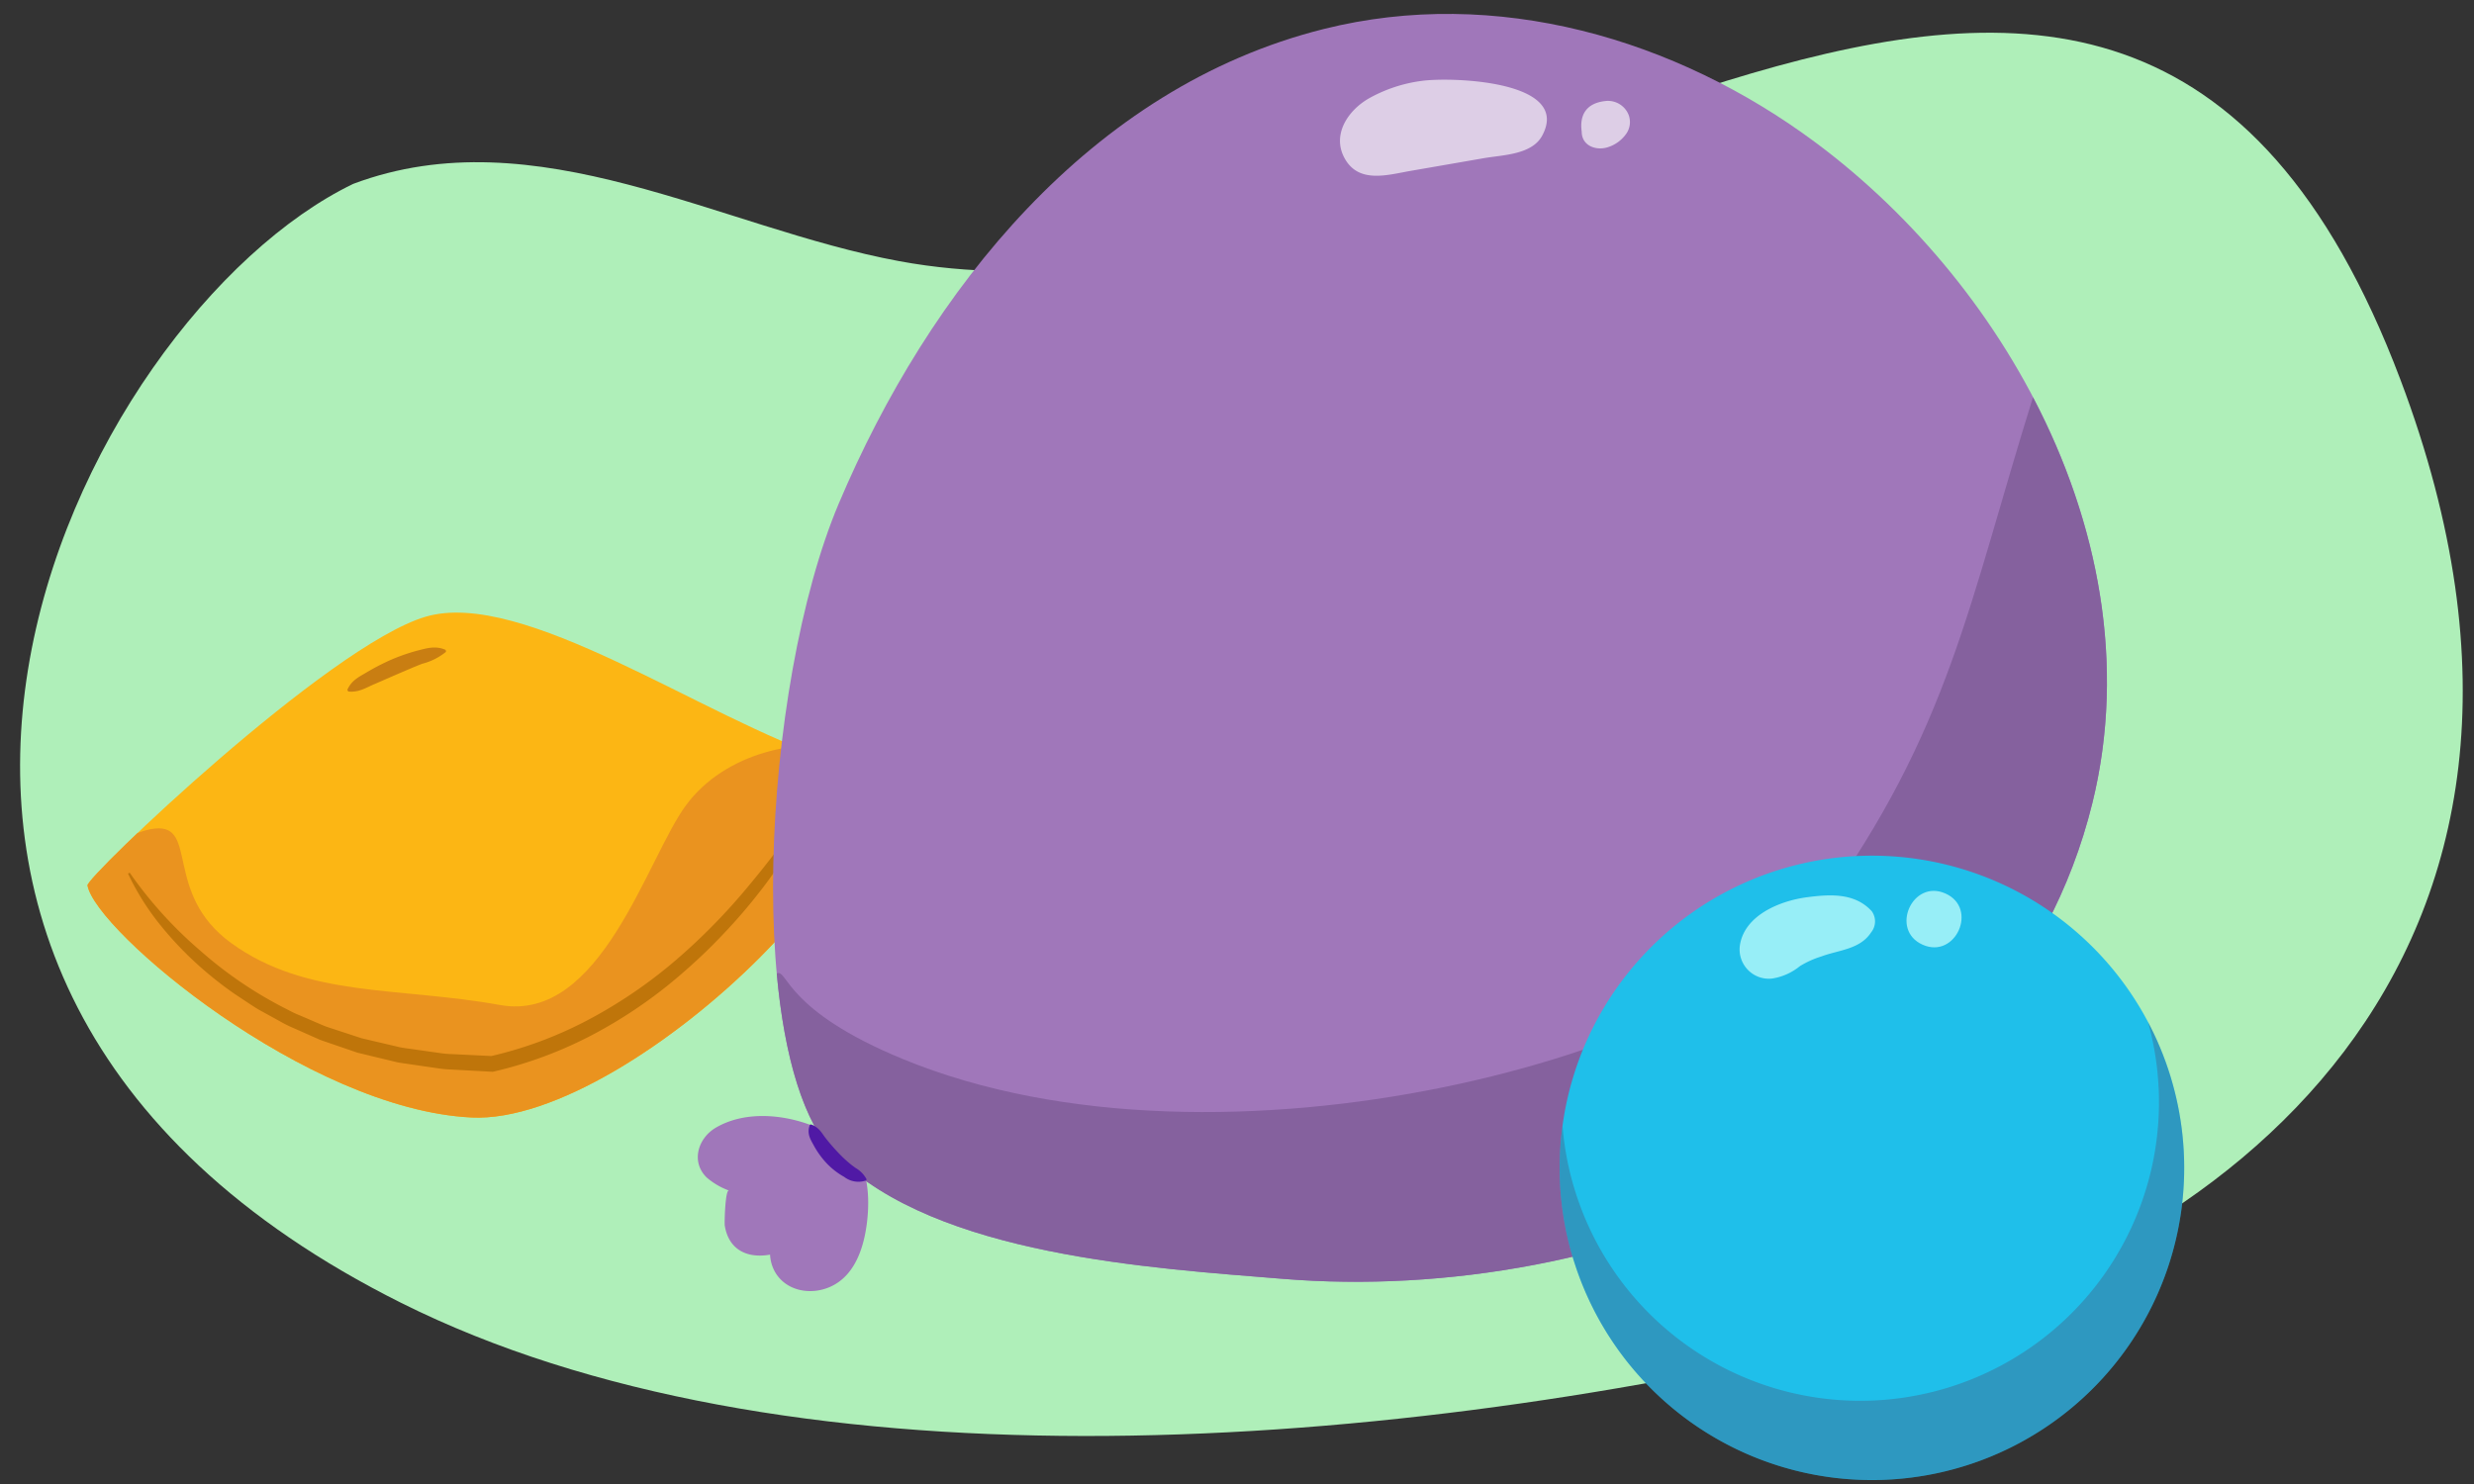 <svg xmlns="http://www.w3.org/2000/svg" xmlns:xlink="http://www.w3.org/1999/xlink" width="380" height="228" viewBox="0 0 380 228"><rect x="0" y="0" width="380" height="228" fill="#333333" stroke="none"/><defs><clipPath id="a"><path d="M13.438,136.031c-.216-1.255,36.99-36.853,51.921-41.276s42.532,15.459,62.073,21.945-29.765,56.223-55.006,54.991S14.634,143,13.438,136.031Z" fill="none"/></clipPath><clipPath id="b"><path d="M332.757,195.387a47.965,47.965,0,1,1-29.27-61.189A47.972,47.972,0,0,1,332.757,195.387Z" fill="none"/></clipPath></defs><path d="M61.61,200.167c57.882,28.941,147.246,23.729,223.458,5.647C339.42,194.525,402.68,148.346,368.7,58.33,324.472-58.823,224.041,56.047,138.1,40.119c-27.456-5.066-55.8-22.382-83.84-11.874C12.209,48.518-39.364,149.68,61.61,200.167Z" fill="#afefb9"/><path d="M13.438,136.031c-.216-1.255,36.99-36.853,51.921-41.276s42.532,15.459,62.073,21.945-29.765,56.223-55.006,54.991S14.634,143,13.438,136.031Z" fill="#fcb614"/><g clip-path="url(#a)"><path d="M6.129,139.3c1.058-.706,10.941-11.294,17.647-12s1.3,10,11.716,17.577c11.647,8.471,25.765,6.706,41.294,9.529s22.588-22.588,28.588-30.7,17.647-10.589,25.412-8.471,4.519,9.247-3.246,20.541,5.294,57.529-53.647,45.176S6.129,139.3,6.129,139.3Z" fill="#ea931f"/></g><path d="M125.139,122.914a65.154,65.154,0,0,1-8.532,14.2q-2.551,3.282-5.425,6.3a82.681,82.681,0,0,1-6,5.775,72.365,72.365,0,0,1-13.685,9.538,63.4,63.4,0,0,1-15.654,5.907l-.154.036-.122-.007-4.173-.228-2.086-.116a15.6,15.6,0,0,1-2.079-.192l-4.139-.6c-.689-.108-1.383-.186-2.066-.32l-2.036-.488-4.07-.982-3.964-1.356c-.658-.234-1.327-.436-1.974-.7l-1.915-.851-1.913-.851a17.016,17.016,0,0,1-1.882-.915L39.6,155.04c-1.185-.735-2.336-1.529-3.5-2.291a56.612,56.612,0,0,1-6.5-5.255,53.342,53.342,0,0,1-5.61-6.176,39.7,39.7,0,0,1-4.329-7.1l.262-.134a63.67,63.67,0,0,0,10.92,12.042,62.48,62.48,0,0,0,13.4,9.025,15.976,15.976,0,0,0,1.83.861l1.861.8,1.859.8c.628.245,1.279.43,1.917.648l3.847,1.263,3.944.924,1.971.464c.663.126,1.337.2,2.005.3l4.014.566a14.977,14.977,0,0,0,2.019.177l2.028.1,4.053.2-.275.029A61.463,61.463,0,0,0,90.4,156.661a73.435,73.435,0,0,0,13.368-9.114,93.462,93.462,0,0,0,11.367-11.624,142.359,142.359,0,0,0,9.745-13.14Z" fill="#bf750a"/><path d="M53.346,105.994c.677-1.556,1.984-2.088,3.163-2.808a33.915,33.915,0,0,1,3.71-1.887,29.314,29.314,0,0,1,3.968-1.359c1.348-.343,2.763-.778,4.274-.083l.041.29a9.466,9.466,0,0,1-3.659,1.834c-1.233.479-2.447,1.015-3.671,1.534l-3.678,1.6c-1.245.522-2.335,1.289-3.995,1.131Z" fill="#c97e12"/><path d="M133.212,187.392c.489-4.685-.158-9.979-4.354-12.839a11.6,11.6,0,0,0-4.357-1.711c-4.593-1.709-10.257-2.1-14.543.408-2.742,1.6-3.875,5.228-1.43,7.644a11.067,11.067,0,0,0,3.45,2.025c-.589-.262-.719,4.98-.658,5.365.58,3.656,3.351,5.113,6.96,4.477a6.007,6.007,0,0,0,.765,2.669c1.692,2.939,5.507,3.632,8.549,2.24C131.474,195.9,132.8,191.308,133.212,187.392Z" fill="#a077ba"/><path d="M128.521,177.707c15.424,15.212,48.411,17.125,68.549,18.774,50.024,4.095,111.107-19.558,124.31-73.09C330.824,85.1,309.272,44.528,278.9,21.922c-21.5-16-49.135-24.087-75.591-17.463-35.858,8.979-60.655,40.208-74.477,72.906C117.018,105.31,113.945,163.332,128.521,177.707Z" fill="#a077ba"/><path d="M124.564,172.817a14.4,14.4,0,0,1,1.829,2.446,20.693,20.693,0,0,0,1.9,2.295,14.822,14.822,0,0,0,2.224,1.944,28.2,28.2,0,0,1,2.518,1.673l0,0a.072.072,0,0,1,.006.1.074.074,0,0,1-.05.024,5.2,5.2,0,0,1-3.017-.979,12.523,12.523,0,0,1-2.484-2,15.648,15.648,0,0,1-1.93-2.512,5.733,5.733,0,0,1-1.126-2.945.073.073,0,0,1,.072-.073A.091.091,0,0,1,124.564,172.817Z" fill="#a6172b"/><path d="M279.727,139.461c-16.118,22.45-91.923,43.4-140.941,23.294-18.353-7.529-17.773-13.939-19.479-13.2,1.148,12.644,4.088,23.1,9.214,28.155,15.424,15.212,48.411,17.125,68.549,18.774,50.024,4.095,111.107-19.558,124.31-73.09,5.238-21.239.931-43.173-9.118-62.359C302.316,92.873,299.492,111.932,279.727,139.461Z" fill="#85619e"/><path d="M236.879,20.835c4.587-8.524-14.137-9.021-18.509-8.407a22.548,22.548,0,0,0-8.16,2.717c-3.161,1.83-5.684,5.548-3.676,9.183,2.176,3.938,6.608,2.536,10.161,1.921L227.931,24.3C230.82,23.8,235.291,23.785,236.879,20.835Z" fill="#fff" opacity="0.64"/><path d="M249.7,20.67a3.136,3.136,0,0,0,.415-3.115,3.42,3.42,0,0,0-3.609-2.024c-2.9.34-3.917,2.191-3.558,4.708.006.042-.014.085,0,.127.1,2.042,2.164,2.777,3.882,2.29A5.44,5.44,0,0,0,249.7,20.67Z" fill="#fff" opacity="0.64"/><path d="M124.638,172.787c1.294.51,1.617,1.387,2.243,2.152q.9,1.141,1.884,2.167a19.053,19.053,0,0,0,2.071,1.91l.568.416a5.148,5.148,0,0,1,.584.4,4.364,4.364,0,0,1,1.071,1.269l.009.017a.19.19,0,0,1-.079.256l-.017.008a3.566,3.566,0,0,1-3.311-.57,11.251,11.251,0,0,1-2.637-2.034,13.259,13.259,0,0,1-1.947-2.64c-.5-.947-1.2-1.863-.712-3.24a.193.193,0,0,1,.247-.118l.006,0Z" fill="#5019a5"/><path d="M332.757,195.387a47.965,47.965,0,1,1-29.27-61.189A47.972,47.972,0,0,1,332.757,195.387Z" fill="#1fbfea"/><g clip-path="url(#b)"><path d="M339.6,140.345l-16.74,2.037a45.879,45.879,0,1,1-80.389,11.684c.238-.673.494-1.335.761-1.99l-17.876,2.177-.867,29.089,22.131,37.942,45.947,17.461,36.666-14.983L353.175,193.9S340.045,140.638,339.6,140.345Z" fill="#503c5d" opacity="0.3"/></g><path d="M287.507,140.009c-2.6-2.856-6.389-2.627-9.967-2.157-4.145.546-9.616,2.765-10.3,7.413a4.5,4.5,0,0,0,4.887,5.087,8.9,8.9,0,0,0,4.333-1.916,14.393,14.393,0,0,1,3.289-1.486c2.689-1.007,5.939-1.072,7.651-3.7A2.688,2.688,0,0,0,287.507,140.009Z" fill="#97eef7"/><path d="M298.812,137.275c-5.075-2.26-8.578,5.609-3.5,7.869S303.888,139.535,298.812,137.275Z" fill="#97eef7"/></svg>